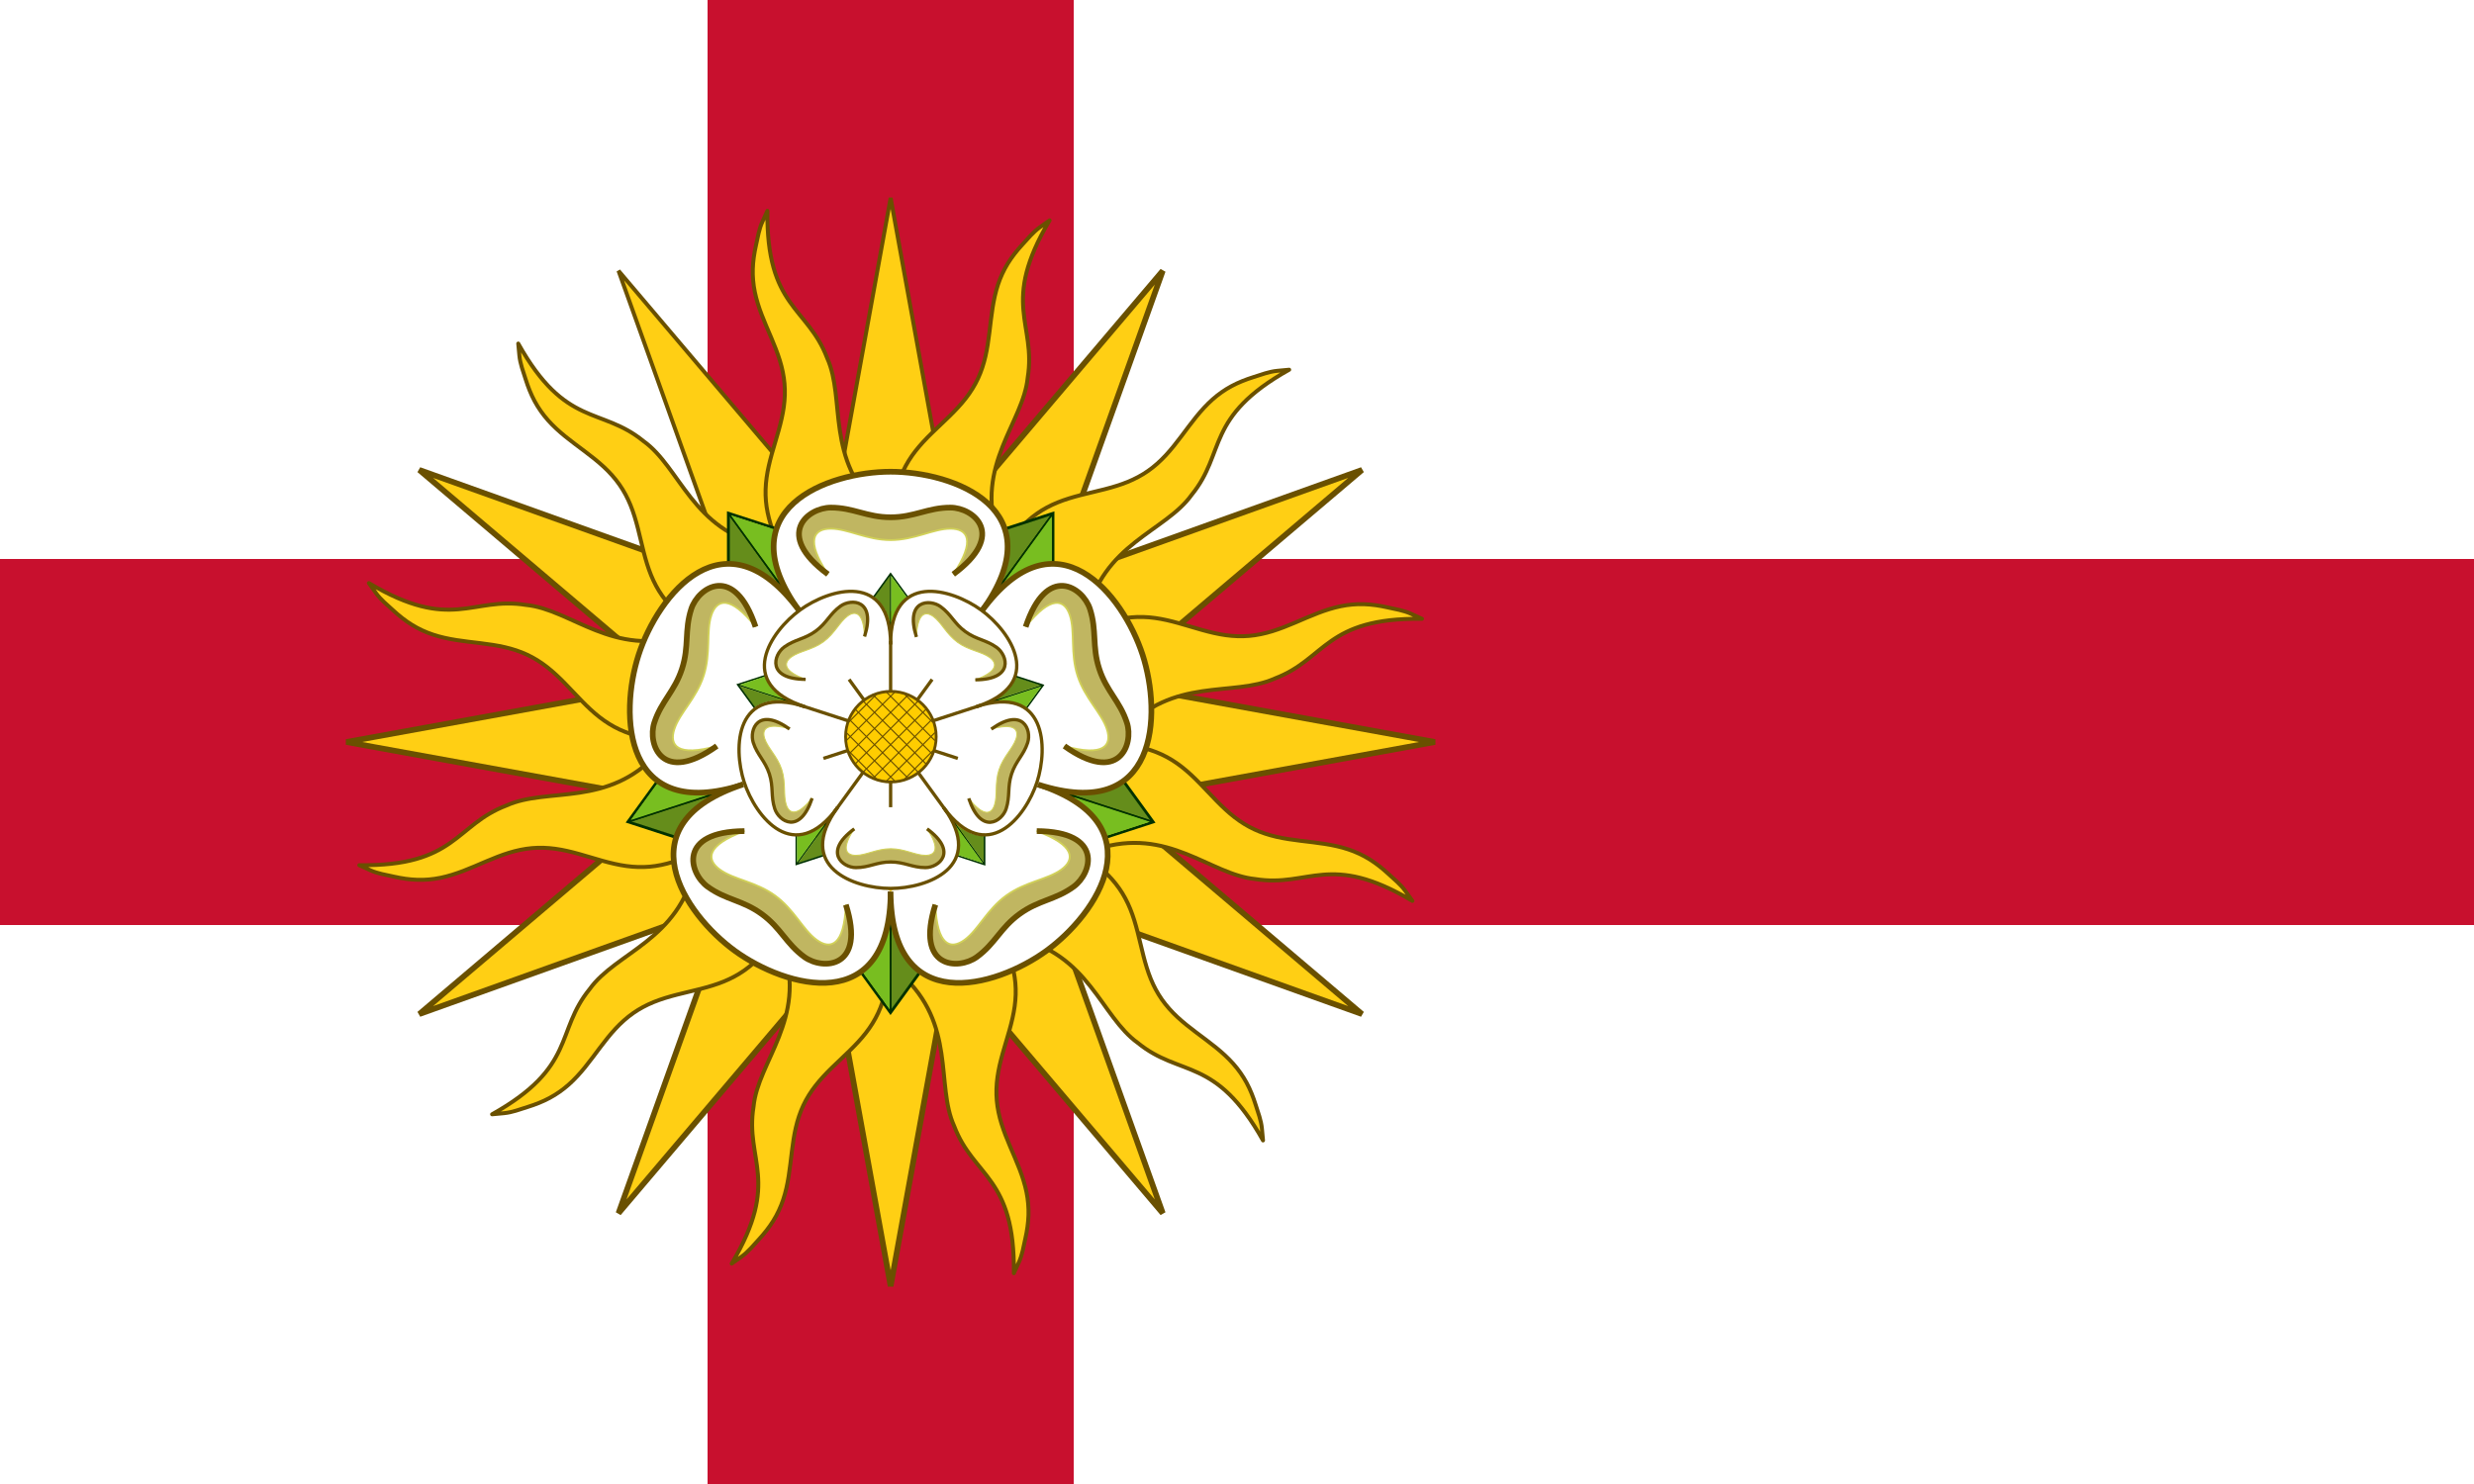 <?xml version="1.0" encoding="UTF-8"?>
<!-- Created with Inkscape (http://www.inkscape.org/) -->
<svg width="885.827" height="531.496" version="1.1" xmlns="http://www.w3.org/2000/svg" xmlns:cc="http://creativecommons.org/ns#" xmlns:dc="http://purl.org/dc/elements/1.1/" xmlns:rdf="http://www.w3.org/1999/02/22-rdf-syntax-ns#">
 <defs>
  <filter id="filter5728-0" x="-.029" y="-.081" width="1.059" height="1.16" color-interpolation-filters="sRGB">
   <feGaussianBlur stdDeviation="3.29"/>
  </filter>
 </defs>
 <g transform="translate(0,-212.598)">
  <g>
   <rect transform="translate(0,212.598)" y="-3.0277282e-5" width="885.827" height="531.496" fill="#ffffff"/>
   <rect transform="translate(0,212.598)" x="253.346" y="-3.0277282e-5" width="131.102" height="531.496" fill="#c8102e"/>
   <rect transform="translate(0,212.598)" y="200.197" width="885.827" height="131.102" fill="#c8102e"/>
   <g fill="#ffcf14" stroke="#6a5000">
    <g>
     <path transform="translate(0,212.598)" d="m283.465 265.748 35.433-194.882 35.433 194.882h-35.433z" stroke-width="1.417"/>
     <g stroke-width="2.041">
      <path d="m288.212 460.63 128.127-151.056-66.755 186.489-30.686-17.717z"/>
      <path d="m301.181 447.66 186.489-66.755-151.056 128.127-17.717-30.686z"/>
      <path d="m318.898 442.913 194.882 35.433-194.882 35.433v-35.433z"/>
      <path d="m336.614 447.66 151.056 128.127-186.489-66.755 17.717-30.686z"/>
      <path d="m349.584 460.63 66.755 186.489-128.127-151.056 30.686-17.717z"/>
      <path d="m354.331 478.346-35.433 194.882-35.433-194.882h35.433z"/>
      <path d="m349.584 496.063-128.127 151.056 66.755-186.489 30.686 17.717z"/>
      <path d="m336.614 509.032-186.489 66.755 151.056-128.127 17.717 30.686z"/>
      <path d="m318.898 513.779-194.882-35.433 194.882-35.433v35.433z"/>
      <path d="m301.181 509.032-151.056-128.127 186.489 66.755-17.717 30.686z"/>
     </g>
     <path d="m288.212 496.063-66.755-186.489 128.127 151.056-30.686 17.717z" stroke-width="1.417"/>
    </g>
    <g stroke-linecap="round" stroke-linejoin="round" stroke-width="1.417">
     <path d="m357.238 404.472c-8.254-25.468 9.159-40.455 10.737-56.632 3.151-19.415-9.883-26.501 7.839-56.316l-3.505 2.486c-2.408 1.708-4.285 4.061-6.239 6.186-1.954 2.125-3.718 4.346-5.185 6.716-1.467 2.37-2.636 4.89-3.522 7.552-0.886 2.662-1.493 5.464-1.95 8.341-0.458 2.877-0.772 5.826-1.133 8.752-0.362 2.925-0.777 5.824-1.416 8.61-0.639 2.786-1.505 5.458-2.678 7.975-1.173 2.518-2.651 4.882-4.388 7.116-1.738 2.234-3.73 4.34-5.825 6.394-2.095 2.054-4.287 4.06-6.382 6.114-2.095 2.054-4.088 4.16-5.825 6.394-1.737 2.234-3.216 4.598-4.388 7.116-1.172 2.518-2.04 5.189-2.678 7.975-0.639 2.786-1.054 5.684-1.416 8.61-0.362 2.925-0.676 5.875-1.133 8.752-0.458 2.877-1.064 5.68-1.95 8.341-0.887 2.662-2.054 5.182-3.521 7.552-1.467 2.37-3.23 4.591-5.185 6.716-1.955 2.125-4.095 4.156-6.239 6.186l17.644 42.938z" title="sin(x)"/>
     <path d="m389.038 433.54c5.586-26.183 28.159-30.455 37.614-43.677 12.436-15.238 4.692-27.892 34.947-44.852l-4.279 0.401c-2.939 0.275-5.741 1.375-8.496 2.238-2.755 0.863-5.393 1.904-7.848 3.224-2.455 1.319-4.727 2.917-6.826 4.779-2.098 1.862-4.025 3.986-5.86 6.249-1.835 2.263-3.581 4.66-5.357 7.013-1.776 2.352-3.585 4.655-5.531 6.748-1.947 2.093-4.032 3.974-6.307 5.568-2.275 1.594-4.737 2.903-7.358 3.969-2.622 1.066-5.4 1.893-8.242 2.625-2.842 0.731-5.743 1.372-8.584 2.104-2.841 0.732-5.62 1.559-8.242 2.625-2.621 1.066-5.084 2.374-7.358 3.969-2.274 1.594-4.361 3.474-6.307 5.568-1.946 2.093-3.755 4.396-5.531 6.748-1.776 2.352-3.522 4.75-5.357 7.013-1.835 2.263-3.761 4.387-5.86 6.249-2.099 1.862-4.37 3.46-6.826 4.779-2.455 1.319-5.093 2.361-7.848 3.223-2.755 0.863-5.625 1.552-8.496 2.238l-6.189 46.008z" title="sin(x)"/>
     <path d="m402.045 474.613c17.929-19.882 39.614-12.295 54.413-19.018 18.389-6.979 18.01-21.809 52.691-21.369l-3.906-1.792c-2.683-1.231-5.659-1.68-8.477-2.31-2.817-0.63-5.623-1.048-8.408-1.132-2.786-0.085-5.552 0.162-8.301 0.726-2.748 0.564-5.478 1.439-8.199 2.482-2.72 1.042-5.432 2.245-8.146 3.394-2.714 1.149-5.432 2.239-8.164 3.079-2.732 0.839-5.479 1.426-8.246 1.668-2.767 0.243-5.553 0.145-8.357-0.242-2.803-0.388-5.623-1.06-8.45-1.848-2.827-0.787-5.659-1.683-8.486-2.47-2.827-0.787-5.647-1.46-8.45-1.848-2.803-0.387-5.59-0.486-8.357-0.242-2.767 0.244-5.514 0.828-8.246 1.668-2.732 0.84-5.45 1.929-8.164 3.079-2.714 1.149-5.425 2.352-8.146 3.394-2.72 1.042-5.451 1.919-8.199 2.482-2.748 0.563-5.515 0.812-8.301 0.726-2.786-0.086-5.591-0.502-8.408-1.133-2.817-0.63-5.647-1.468-8.477-2.31l-28.364 36.749z" title="sin(x)"/>
     <path d="m392.772 516.687c25.468-8.254 40.455 9.159 56.632 10.737 19.415 3.151 26.501-9.883 56.316 7.839l-2.486-3.505c-1.708-2.408-4.061-4.285-6.186-6.239-2.125-1.954-4.346-3.718-6.716-5.185-2.37-1.467-4.89-2.636-7.552-3.522-2.662-0.886-5.464-1.493-8.341-1.95-2.877-0.458-5.826-0.772-8.752-1.133-2.925-0.362-5.824-0.777-8.61-1.416-2.786-0.639-5.458-1.505-7.975-2.678-2.518-1.173-4.882-2.651-7.116-4.388-2.234-1.738-4.34-3.73-6.394-5.825-2.054-2.095-4.06-4.287-6.114-6.382-2.054-2.095-4.16-4.088-6.394-5.825-2.234-1.737-4.598-3.216-7.116-4.388-2.518-1.172-5.189-2.04-7.975-2.678-2.786-0.639-5.684-1.054-8.61-1.416-2.925-0.362-5.875-0.676-8.752-1.133-2.877-0.458-5.68-1.064-8.341-1.95-2.662-0.887-5.182-2.054-7.552-3.521-2.37-1.467-4.591-3.23-6.716-5.185-2.125-1.955-4.156-4.095-6.186-6.239l-42.938 17.644z" title="sin(x)"/>
     <path d="m363.704 548.487c26.183 5.586 30.455 28.159 43.677 37.614 15.238 12.436 27.892 4.692 44.852 34.947l-0.401-4.279c-0.275-2.939-1.375-5.741-2.238-8.496-0.863-2.755-1.904-5.393-3.224-7.848-1.319-2.455-2.917-4.727-4.779-6.826-1.862-2.098-3.986-4.025-6.249-5.86-2.263-1.835-4.66-3.581-7.013-5.357-2.352-1.776-4.655-3.585-6.748-5.531-2.093-1.947-3.974-4.032-5.568-6.307-1.594-2.275-2.903-4.737-3.969-7.358-1.066-2.622-1.893-5.4-2.625-8.242-0.731-2.842-1.372-5.743-2.104-8.584-0.732-2.841-1.559-5.62-2.625-8.242-1.066-2.621-2.374-5.084-3.969-7.358-1.594-2.274-3.474-4.361-5.568-6.307-2.093-1.946-4.396-3.755-6.748-5.531-2.352-1.776-4.75-3.522-7.013-5.357-2.263-1.835-4.387-3.761-6.249-5.86-1.862-2.099-3.46-4.37-4.779-6.826-1.319-2.455-2.361-5.093-3.223-7.848-0.863-2.755-1.552-5.625-2.238-8.496l-46.008-6.189z" title="sin(x)"/>
     <path d="m322.631 561.493c19.882 17.929 12.295 39.614 19.018 54.413 6.979 18.389 21.809 18.01 21.369 52.691l1.792-3.906c1.231-2.683 1.68-5.659 2.31-8.477 0.63-2.817 1.048-5.623 1.132-8.408 0.085-2.786-0.162-5.552-0.726-8.301-0.564-2.748-1.439-5.478-2.482-8.199-1.042-2.72-2.245-5.432-3.394-8.146-1.149-2.714-2.239-5.432-3.079-8.164-0.839-2.732-1.426-5.479-1.668-8.246-0.243-2.767-0.145-5.553 0.242-8.357 0.388-2.803 1.06-5.623 1.848-8.45 0.787-2.827 1.683-5.659 2.47-8.486 0.787-2.827 1.46-5.647 1.848-8.45 0.387-2.803 0.486-5.59 0.242-8.357-0.244-2.767-0.828-5.514-1.668-8.246-0.84-2.732-1.929-5.45-3.079-8.164-1.149-2.714-2.352-5.425-3.394-8.146-1.042-2.72-1.919-5.451-2.482-8.199-0.563-2.748-0.812-5.515-0.726-8.301 0.086-2.786 0.502-5.591 1.133-8.408 0.63-2.817 1.468-5.647 2.31-8.477l-36.749-28.364z" title="sin(x)"/>
     <path d="m280.557 552.22c8.254 25.468-9.159 40.455-10.737 56.632-3.151 19.415 9.883 26.501-7.839 56.316l3.505-2.486c2.408-1.708 4.285-4.061 6.239-6.186 1.954-2.125 3.718-4.346 5.185-6.716 1.467-2.37 2.636-4.89 3.522-7.552 0.886-2.662 1.493-5.464 1.95-8.341 0.458-2.877 0.772-5.826 1.133-8.752 0.362-2.925 0.777-5.824 1.416-8.61 0.639-2.786 1.505-5.458 2.678-7.975 1.173-2.518 2.651-4.882 4.388-7.116 1.738-2.234 3.73-4.34 5.825-6.394 2.095-2.054 4.287-4.06 6.382-6.114 2.095-2.054 4.088-4.16 5.825-6.394 1.737-2.234 3.216-4.598 4.388-7.116 1.172-2.518 2.04-5.189 2.678-7.975 0.639-2.786 1.054-5.684 1.416-8.61 0.362-2.925 0.676-5.875 1.133-8.752 0.458-2.877 1.064-5.68 1.95-8.341 0.887-2.662 2.054-5.182 3.521-7.552 1.467-2.37 3.23-4.591 5.185-6.716 1.955-2.125 4.095-4.156 6.239-6.186l-17.644-42.938z" title="sin(x)"/>
     <path d="m248.757 523.153c-5.586 26.183-28.159 30.455-37.614 43.677-12.436 15.238-4.692 27.892-34.947 44.852l4.279-0.401c2.939-0.275 5.741-1.375 8.496-2.238 2.755-0.863 5.393-1.904 7.848-3.224 2.455-1.319 4.727-2.917 6.826-4.779 2.098-1.862 4.025-3.986 5.86-6.249 1.835-2.263 3.581-4.66 5.357-7.013 1.776-2.352 3.585-4.655 5.531-6.748 1.947-2.093 4.032-3.974 6.307-5.568 2.275-1.594 4.737-2.903 7.358-3.969 2.622-1.066 5.4-1.893 8.242-2.625 2.842-0.731 5.743-1.372 8.584-2.104 2.841-0.732 5.62-1.559 8.242-2.625 2.621-1.066 5.084-2.374 7.358-3.969 2.274-1.594 4.361-3.474 6.307-5.568 1.946-2.093 3.755-4.396 5.531-6.748 1.776-2.352 3.522-4.75 5.357-7.013 1.835-2.263 3.761-4.387 5.86-6.249 2.099-1.862 4.37-3.46 6.826-4.779 2.455-1.319 5.093-2.361 7.848-3.223 2.755-0.863 5.625-1.552 8.496-2.238l6.189-46.008z" title="sin(x)"/>
     <path d="m235.751 482.08c-17.929 19.882-39.614 12.295-54.413 19.018-18.389 6.979-18.01 21.809-52.691 21.369l3.906 1.792c2.683 1.231 5.659 1.68 8.477 2.31 2.817 0.63 5.623 1.048 8.408 1.132 2.786 0.085 5.552-0.162 8.301-0.726 2.748-0.564 5.478-1.439 8.199-2.482 2.72-1.042 5.432-2.245 8.146-3.394 2.714-1.149 5.432-2.239 8.164-3.079 2.732-0.839 5.479-1.426 8.246-1.668 2.767-0.243 5.553-0.145 8.357 0.242 2.803 0.388 5.623 1.06 8.45 1.848 2.827 0.787 5.659 1.683 8.486 2.47 2.827 0.787 5.647 1.46 8.45 1.848 2.803 0.387 5.59 0.486 8.357 0.242 2.767-0.244 5.514-0.828 8.246-1.668 2.732-0.84 5.45-1.929 8.164-3.079 2.714-1.149 5.425-2.352 8.146-3.394 2.72-1.042 5.451-1.919 8.199-2.482 2.748-0.563 5.515-0.812 8.301-0.726 2.786 0.086 5.591 0.502 8.408 1.133 2.817 0.63 5.647 1.468 8.477 2.31l28.364-36.749z" title="sin(x)"/>
     <path d="m245.024 440.006c-25.468 8.254-40.455-9.159-56.632-10.737-19.415-3.151-26.501 9.883-56.316-7.839l2.486 3.505c1.708 2.408 4.061 4.285 6.186 6.239 2.125 1.954 4.346 3.718 6.716 5.185 2.37 1.467 4.89 2.636 7.552 3.522 2.662 0.886 5.464 1.493 8.341 1.95 2.877 0.458 5.826 0.772 8.752 1.133s5.824 0.777 8.61 1.416c2.786 0.639 5.458 1.505 7.975 2.678 2.518 1.173 4.882 2.651 7.116 4.388 2.234 1.738 4.34 3.73 6.394 5.825 2.054 2.095 4.06 4.287 6.114 6.382 2.054 2.095 4.16 4.088 6.394 5.825 2.234 1.737 4.598 3.216 7.116 4.388 2.518 1.172 5.189 2.04 7.975 2.678 2.786 0.639 5.684 1.054 8.61 1.416 2.925 0.362 5.875 0.676 8.752 1.133 2.877 0.458 5.68 1.064 8.341 1.95 2.662 0.887 5.182 2.054 7.552 3.521 2.37 1.467 4.591 3.23 6.716 5.185 2.125 1.955 4.156 4.095 6.186 6.239l42.938-17.644z" title="sin(x)"/>
     <path d="m274.091 408.206c-26.183-5.586-30.455-28.159-43.677-37.614-15.238-12.436-27.892-4.692-44.852-34.947l0.401 4.279c0.275 2.939 1.375 5.741 2.238 8.496 0.863 2.755 1.904 5.393 3.224 7.848 1.319 2.455 2.917 4.727 4.779 6.826 1.862 2.098 3.986 4.025 6.249 5.86 2.263 1.835 4.66 3.581 7.013 5.357 2.352 1.776 4.655 3.585 6.748 5.531 2.093 1.947 3.974 4.032 5.568 6.307 1.594 2.275 2.903 4.737 3.969 7.358 1.066 2.622 1.893 5.4 2.625 8.242 0.731 2.842 1.372 5.743 2.104 8.584 0.732 2.841 1.559 5.62 2.625 8.242 1.066 2.621 2.374 5.084 3.969 7.358 1.594 2.274 3.474 4.361 5.568 6.307 2.093 1.946 4.396 3.755 6.748 5.531 2.352 1.776 4.75 3.522 7.013 5.357 2.263 1.835 4.387 3.761 6.249 5.86 1.862 2.099 3.46 4.37 4.779 6.826 1.319 2.455 2.361 5.093 3.223 7.848 0.863 2.755 1.552 5.625 2.238 8.496l46.008 6.189z" title="sin(x)"/>
     <path d="m315.164 395.199c-19.882-17.929-12.295-39.614-19.018-54.413-6.979-18.389-21.809-18.01-21.369-52.691l-1.792 3.906c-1.231 2.683-1.68 5.659-2.31 8.477-0.63 2.817-1.048 5.623-1.132 8.408-0.085 2.786 0.162 5.552 0.726 8.301 0.564 2.748 1.439 5.478 2.482 8.199 1.042 2.72 2.245 5.432 3.394 8.146 1.149 2.714 2.239 5.432 3.079 8.164 0.839 2.732 1.426 5.479 1.668 8.246 0.243 2.767 0.145 5.553-0.242 8.357-0.388 2.803-1.06 5.623-1.847 8.45-0.787 2.827-1.683 5.659-2.47 8.486-0.787 2.827-1.46 5.647-1.848 8.45-0.387 2.803-0.486 5.59-0.242 8.357 0.244 2.767 0.828 5.514 1.668 8.246 0.84 2.732 1.929 5.45 3.079 8.164 1.149 2.714 2.352 5.425 3.394 8.146 1.042 2.72 1.919 5.451 2.482 8.199 0.563 2.748 0.812 5.515 0.726 8.301-0.086 2.786-0.502 5.591-1.133 8.408-0.63 2.817-1.468 5.647-2.31 8.477l36.749 28.364z" title="sin(x)"/>
    </g>
   </g>
  </g>
  <g transform="matrix(.204 0 0 .204 114.887 351.965)">
   <g transform="rotate(144,1000,610)">
    <path d="m1182.582 358.697 100.599-138.463" fill="none" stroke="#003100" stroke-width="5"/>
    <path d="m1197.538 335.154c0.148-0.121 18.871-25.828 41.607-57.126l41.334-56.908-38.171 12.301c-20.994 6.765-38.205 12.367-38.245 12.45-0.041 0.081 0.452 2.319 1.097 4.973 3.775 15.546 4.357 30.968 1.801 47.642-1.627 10.611-4.641 22.284-8.395 32.515-1.396 3.805-1.597 4.613-1.03 4.151z" fill="#658d1b"/>
    <path d="m1285 305v-87l-82.742 26.884" fill="none" stroke="#003100" stroke-linecap="square" stroke-width="5"/>
    <path d="m1200.001 337.651c0.069-0.178 18.732-25.929 41.473-57.223l41.347-56.899 0.096 40.104c0.054 22.057 0.044 40.156-0.022 40.221-0.064 0.064-2.345 0.287-5.069 0.494-15.951 1.214-30.799 5.425-45.866 13.01-9.588 4.826-19.759 11.3-28.33 18.032-3.188 2.504-3.894 2.944-3.63 2.263z" fill="#78be20"/>
   </g>
   <g transform="rotate(216 1000 610)">
    <path d="m1182.582 358.697 100.599-138.463" fill="none" stroke="#003100" stroke-width="5"/>
    <path d="m1197.538 335.154c0.148-0.121 18.871-25.828 41.607-57.126l41.334-56.908-38.171 12.301c-20.994 6.765-38.205 12.367-38.245 12.45-0.041 0.081 0.452 2.319 1.097 4.973 3.775 15.546 4.357 30.968 1.801 47.642-1.627 10.611-4.641 22.284-8.395 32.515-1.396 3.805-1.597 4.613-1.03 4.151z" fill="#658d1b"/>
    <path d="m1285 305v-87l-82.742 26.884" fill="none" stroke="#003100" stroke-linecap="square" stroke-width="5"/>
    <path d="m1200.001 337.651c0.069-0.178 18.732-25.929 41.473-57.223l41.347-56.899 0.096 40.104c0.054 22.057 0.044 40.156-0.022 40.221-0.064 0.064-2.345 0.287-5.069 0.494-15.951 1.214-30.799 5.425-45.866 13.01-9.588 4.826-19.759 11.3-28.33 18.032-3.188 2.504-3.894 2.944-3.63 2.263z" fill="#78be20"/>
   </g>
   <g transform="rotate(-72,1000,610)">
    <path d="m1182.582 358.697 100.599-138.463" fill="none" stroke="#003100" stroke-width="5"/>
    <path d="m1197.538 335.154c0.148-0.121 18.871-25.828 41.607-57.126l41.334-56.908-38.171 12.301c-20.994 6.765-38.205 12.367-38.245 12.45-0.041 0.081 0.452 2.319 1.097 4.973 3.775 15.546 4.357 30.968 1.801 47.642-1.627 10.611-4.641 22.284-8.395 32.515-1.396 3.805-1.597 4.613-1.03 4.151z" fill="#658d1b"/>
    <path d="m1285 305v-87l-82.742 26.884" fill="none" stroke="#003100" stroke-linecap="square" stroke-width="5"/>
    <path d="m1200.001 337.651c0.069-0.178 18.732-25.929 41.473-57.223l41.347-56.899 0.096 40.104c0.054 22.057 0.044 40.156-0.022 40.221-0.064 0.064-2.345 0.287-5.069 0.494-15.951 1.214-30.799 5.425-45.866 13.01-9.588 4.826-19.759 11.3-28.33 18.032-3.188 2.504-3.894 2.944-3.63 2.263z" fill="#78be20"/>
   </g>
   <path d="m830 550 170-120 170 120-70 200h-205z" fill="#ffffff"/>
   <path d="m1182.582 358.697 100.599-138.463" fill="none" stroke="#003100" stroke-width="5"/>
   <path d="m1197.538 335.154c0.148-0.121 18.871-25.828 41.607-57.126l41.334-56.908-38.171 12.301c-20.994 6.765-38.205 12.367-38.245 12.45-0.041 0.081 0.452 2.319 1.097 4.973 3.775 15.546 4.357 30.968 1.801 47.642-1.627 10.611-4.641 22.284-8.395 32.515-1.396 3.805-1.597 4.613-1.03 4.151z" fill="#658d1b"/>
   <path d="m1285 305v-87l-82.742 26.884" fill="none" stroke="#003100" stroke-linecap="square" stroke-width="5"/>
   <path d="m1200.001 337.651c0.069-0.178 18.732-25.929 41.473-57.223l41.347-56.899 0.096 40.104c0.054 22.057 0.044 40.156-0.022 40.221-0.064 0.064-2.345 0.287-5.069 0.494-15.951 1.214-30.799 5.425-45.866 13.01-9.588 4.826-19.759 11.3-28.33 18.032-3.188 2.504-3.894 2.944-3.63 2.263z" fill="#78be20"/>
   <g transform="rotate(72,1000,610)">
    <path d="m1182.582 358.697 100.599-138.463" fill="none" stroke="#003100" stroke-width="5"/>
    <path d="m1197.538 335.154c0.148-0.121 18.871-25.828 41.607-57.126l41.334-56.908-38.171 12.301c-20.994 6.765-38.205 12.367-38.245 12.45-0.041 0.081 0.452 2.319 1.097 4.973 3.775 15.546 4.357 30.968 1.801 47.642-1.627 10.611-4.641 22.284-8.395 32.515-1.396 3.805-1.597 4.613-1.03 4.151z" fill="#658d1b"/>
    <path d="m1285 305v-87l-82.742 26.884" fill="none" stroke="#003100" stroke-linecap="square" stroke-width="5"/>
    <path d="m1200.001 337.651c0.069-0.178 18.732-25.929 41.473-57.223l41.347-56.899 0.096 40.104c0.054 22.057 0.044 40.156-0.022 40.221-0.064 0.064-2.345 0.287-5.069 0.494-15.951 1.214-30.799 5.425-45.866 13.01-9.588 4.826-19.759 11.3-28.33 18.032-3.188 2.504-3.894 2.944-3.63 2.263z" fill="#78be20"/>
   </g>
   <g fill="#ffffff" stroke="#6a5000" stroke-width="10">
    <path d="m840 390c-130-180 50-245 160-245s290 65 160 245"/>
    <path d="m741.325 694.185c-211.362 68.014-217.558-123.262-183.566-227.878 33.992-104.616 151.434-255.72 282.452-76.46"/>
    <path d="m1000.13 882.029c-0.629 222.035-184.458 168.82-273.45 104.164-88.992-64.656-196.409-223.044 14.565-292.255"/>
    <path d="m1258.755 693.938c210.974 69.211 103.556 227.598 14.565 292.255-88.992 64.656-272.821 117.872-273.45-104.164"/>
    <path d="m1159.79 389.847c131.018-179.26 248.46-28.156 282.452 76.46 33.992 104.616 27.796 295.892-183.566 227.878"/>
   </g>
   <g transform="matrix(-.581 0 0 -.581 1581.117 960.869)">
    <path d="m1182.582 358.697 100.599-138.463" fill="none" stroke="#003100" stroke-width="5"/>
    <path d="m1197.538 335.154c0.148-0.121 18.871-25.828 41.607-57.126l41.334-56.908-38.171 12.301c-20.994 6.765-38.205 12.367-38.245 12.45-0.041 0.081 0.452 2.319 1.097 4.973 3.775 15.546 4.357 30.968 1.801 47.642-1.627 10.611-4.641 22.284-8.395 32.515-1.396 3.805-1.597 4.613-1.03 4.151z" fill="#658d1b"/>
    <path d="m1285 305v-87l-82.742 26.884" fill="none" stroke="#003100" stroke-linecap="square" stroke-width="5"/>
    <path d="m1200.001 337.651c0.069-0.178 18.732-25.929 41.473-57.223l41.347-56.899 0.096 40.104c0.054 22.057 0.044 40.156-0.022 40.221-0.064 0.064-2.345 0.287-5.069 0.494-15.951 1.214-30.799 5.425-45.866 13.01-9.588 4.826-19.759 11.3-28.33 18.032-3.188 2.504-3.894 2.944-3.63 2.263z" fill="#78be20"/>
   </g>
   <path d="m1105 245c-30 0-63.001 20-105 20-42 0-75-20-105-20s-45 20-5 80c-95-70-35-117 5-117s63 17 105 17c41.999 0 65-17 105-17s100 47 5 117c40-60 25-80-5-80z" fill="#c0b661" filter="url(#filter5728-0)" stroke="#d1d159" stroke-width="3.2"/>
   <g transform="matrix(.47 -.342 .342 .47 321.413 661.156)">
    <path d="m1182.582 358.697 100.599-138.463" fill="none" stroke="#003100" stroke-width="5"/>
    <path d="m1197.538 335.154c0.148-0.121 18.871-25.828 41.607-57.126l41.334-56.908-38.171 12.301c-20.994 6.765-38.205 12.367-38.245 12.45-0.041 0.081 0.452 2.319 1.097 4.973 3.775 15.546 4.357 30.968 1.801 47.642-1.627 10.611-4.641 22.284-8.395 32.515-1.396 3.805-1.597 4.613-1.03 4.151z" fill="#658d1b"/>
    <path d="m1285 305v-87l-82.742 26.884" fill="none" stroke="#003100" stroke-linecap="square" stroke-width="5"/>
    <path d="m1200.001 337.651c0.069-0.178 18.732-25.929 41.473-57.223l41.347-56.899 0.096 40.104c0.054 22.057 0.044 40.156-0.022 40.221-0.064 0.064-2.345 0.287-5.069 0.494-15.951 1.214-30.799 5.425-45.866 13.01-9.588 4.826-19.759 11.3-28.33 18.032-3.188 2.504-3.894 2.944-3.63 2.263z" fill="#78be20"/>
   </g>
   <path d="m890 325c-95-70-35-117 5-117s63 17 105 17c41.999 0 65-17 105-17s100 47 5 117" fill="none" stroke="#6a5000" stroke-width="10"/>
   <g transform="rotate(-72 1e3 610)">
    <path d="m1105 245c-30 0-63.001 20-105 20-42 0-75-20-105-20s-45 20-5 80c-95-70-35-117 5-117s63 17 105 17c41.999 0 65-17 105-17s100 47 5 117c40-60 25-80-5-80z" fill="#c0b661" filter="url(#filter5728-0)" stroke="#d1d159" stroke-width="3.2"/>
    <path d="m890 325c-95-70-35-117 5-117s63 17 105 17c41.999 0 65-17 105-17s100 47 5 117" fill="none" stroke="#6a5000" stroke-width="10"/>
   </g>
   <g transform="rotate(216 1e3 610)">
    <path d="m1105 245c-30 0-63.001 20-105 20-42 0-75-20-105-20s-45 20-5 80c-95-70-35-117 5-117s63 17 105 17c41.999 0 65-17 105-17s100 47 5 117c40-60 25-80-5-80z" fill="#c0b661" filter="url(#filter5728-0)" stroke="#d1d159" stroke-width="3.2"/>
    <path d="m890 325c-95-70-35-117 5-117s63 17 105 17c41.999 0 65-17 105-17s100 47 5 117" fill="none" stroke="#6a5000" stroke-width="10"/>
   </g>
   <g transform="matrix(-.18 .553 -.553 -.18 1516.702 163.194)">
    <path d="m1182.582 358.697 100.599-138.463" fill="none" stroke="#003100" stroke-width="5"/>
    <path d="m1197.538 335.154c0.148-0.121 18.871-25.828 41.607-57.126l41.334-56.908-38.171 12.301c-20.994 6.765-38.205 12.367-38.245 12.45-0.041 0.081 0.452 2.319 1.097 4.973 3.775 15.546 4.357 30.968 1.801 47.642-1.627 10.611-4.641 22.284-8.395 32.515-1.396 3.805-1.597 4.613-1.03 4.151z" fill="#658d1b"/>
    <path d="m1285 305v-87l-82.742 26.884" fill="none" stroke="#003100" stroke-linecap="square" stroke-width="5"/>
    <path d="m1200.001 337.651c0.069-0.178 18.732-25.929 41.473-57.223l41.347-56.899 0.096 40.104c0.054 22.057 0.044 40.156-0.022 40.221-0.064 0.064-2.345 0.287-5.069 0.494-15.951 1.214-30.799 5.425-45.866 13.01-9.588 4.826-19.759 11.3-28.33 18.032-3.188 2.504-3.894 2.944-3.63 2.263z" fill="#78be20"/>
   </g>
   <g transform="rotate(144 1e3 610)">
    <path d="m1105 245c-30 0-63.001 20-105 20-42 0-75-20-105-20s-45 20-5 80c-95-70-35-117 5-117s63 17 105 17c41.999 0 65-17 105-17s100 47 5 117c40-60 25-80-5-80z" fill="#c0b661" filter="url(#filter5728-0)" stroke="#d1d159" stroke-width="3.2"/>
    <path d="m890 325c-95-70-35-117 5-117s63 17 105 17c41.999 0 65-17 105-17s100 47 5 117" fill="none" stroke="#6a5000" stroke-width="10"/>
   </g>
   <g transform="matrix(.47 .342 -.342 .47 738.162 -22.039)">
    <path d="m1182.582 358.697 100.599-138.463" fill="none" stroke="#003100" stroke-width="5"/>
    <path d="m1197.538 335.154c0.148-0.121 18.871-25.828 41.607-57.126l41.334-56.908-38.171 12.301c-20.994 6.765-38.205 12.367-38.245 12.45-0.041 0.081 0.452 2.319 1.097 4.973 3.775 15.546 4.357 30.968 1.801 47.642-1.627 10.611-4.641 22.284-8.395 32.515-1.396 3.805-1.597 4.613-1.03 4.151z" fill="#658d1b"/>
    <path d="m1285 305v-87l-82.742 26.884" fill="none" stroke="#003100" stroke-linecap="square" stroke-width="5"/>
    <path d="m1200.001 337.651c0.069-0.178 18.732-25.929 41.473-57.223l41.347-56.899 0.096 40.104c0.054 22.057 0.044 40.156-0.022 40.221-0.064 0.064-2.345 0.287-5.069 0.494-15.951 1.214-30.799 5.425-45.866 13.01-9.588 4.826-19.759 11.3-28.33 18.032-3.188 2.504-3.894 2.944-3.63 2.263z" fill="#78be20"/>
   </g>
   <g transform="rotate(72 1e3 610)">
    <path d="m1105 245c-30 0-63.001 20-105 20-42 0-75-20-105-20s-45 20-5 80c-95-70-35-117 5-117s63 17 105 17c41.999 0 65-17 105-17s100 47 5 117c40-60 25-80-5-80z" fill="#c0b661" filter="url(#filter5728-0)" stroke="#d1d159" stroke-width="3.2"/>
    <path d="m890 325c-95-70-35-117 5-117s63 17 105 17c41.999 0 65-17 105-17s100 47 5 117" fill="none" stroke="#6a5000" stroke-width="10"/>
   </g>
   <g transform="matrix(-.18 -.553 .553 -.18 842.388 1268.627)">
    <path d="m1182.582 358.697 100.599-138.463" fill="none" stroke="#003100" stroke-width="5"/>
    <path d="m1197.538 335.154c0.148-0.121 18.871-25.828 41.607-57.126l41.334-56.908-38.171 12.301c-20.994 6.765-38.205 12.367-38.245 12.45-0.041 0.081 0.452 2.319 1.097 4.973 3.775 15.546 4.357 30.968 1.801 47.642-1.627 10.611-4.641 22.284-8.395 32.515-1.396 3.805-1.597 4.613-1.03 4.151z" fill="#658d1b"/>
    <path d="m1285 305v-87l-82.742 26.884" fill="none" stroke="#003100" stroke-linecap="square" stroke-width="5"/>
    <path d="m1200.001 337.651c0.069-0.178 18.732-25.929 41.473-57.223l41.347-56.899 0.096 40.104c0.054 22.057 0.044 40.156-0.022 40.221-0.064 0.064-2.345 0.287-5.069 0.494-15.951 1.214-30.799 5.425-45.866 13.01-9.588 4.826-19.759 11.3-28.33 18.032-3.188 2.504-3.894 2.944-3.63 2.263z" fill="#78be20"/>
   </g>
   <g fill="#ffffff" stroke="#6a5000" stroke-width="5.812">
    <path d="m907.093 734.305c-76.142 104.179-144.395 16.363-164.15-44.435-19.755-60.799-16.154-171.961 106.681-132.434"/>
    <path d="m1092.942 734.217c75.551 104.609-29.058 142.384-92.986 142.384-63.928 0-168.537-37.775-92.986-142.384"/>
    <path d="m1150.288 557.436c122.835-39.527 126.436 71.635 106.681 132.434-19.755 60.799-88.007 148.615-164.15 44.435"/>
    <path d="m999.881 448.269c0.366-129.038 107.2-98.111 158.918-60.536 51.718 37.576 114.145 129.624-8.464 169.847"/>
    <path d="m849.578 557.58c-122.609-40.223-60.183-132.271-8.464-169.847 51.719-37.576 158.553-68.502 158.918 60.536"/>
   </g>
   <path d="m1000 442v110" fill="none" stroke="#6a5000" stroke-width="5.812"/>
   <path transform="matrix(-.18 -.553 .553 -.18 842.388 1268.627)" d="m1105 245c-30 0-63.001 20-105 20-42 0-75-20-105-20s-45 20-5 80c-95-70-35-117 5-117s63 17 105 17c41.999 0 65-17 105-17s100 47 5 117c40-60 25-80-5-80z" fill="#c0b661" filter="url(#filter5728-0)" stroke="#d1d159" stroke-width="3.2"/>
   <path d="m862.187 718.343c-21.629 65.079-58.382 40.357-65.566 18.248s-1.918-37.874-9.461-61.088c-7.543-23.214-21.069-32.874-28.253-54.982s8.019-63.712 63.77-23.775" fill="none" stroke="#6a5000" stroke-width="5.812"/>
   <g transform="matrix(-.581 0 0 -.581 1581.117 960.869)">
    <path d="m1105 245c-30 0-63.001 20-105 20-42 0-75-20-105-20s-45 20-5 80c-95-70-35-117 5-117s63 17 105 17c41.999 0 65-17 105-17s100 47 5 117c40-60 25-80-5-80z" fill="#c0b661" filter="url(#filter5728-0)" stroke="#d1d159" stroke-width="3.2"/>
    <path d="m890 325c-95-70-35-117 5-117s63 17 105 17c41.999 0 65-17 105-17s100 47 5 117" fill="none" stroke="#6a5000" stroke-width="10"/>
   </g>
   <g transform="matrix(-.18 .553 -.553 -.18 1516.702 163.194)">
    <path d="m1105 245c-30 0-63.001 20-105 20-42 0-75-20-105-20s-45 20-5 80c-95-70-35-117 5-117s63 17 105 17c41.999 0 65-17 105-17s100 47 5 117c40-60 25-80-5-80z" fill="#c0b661" filter="url(#filter5728-0)" stroke="#d1d159" stroke-width="3.2"/>
    <path d="m890 325c-95-70-35-117 5-117s63 17 105 17c41.999 0 65-17 105-17s100 47 5 117" fill="none" stroke="#6a5000" stroke-width="10"/>
   </g>
   <g transform="matrix(.47 .342 -.342 .47 738.162 -22.039)">
    <path d="m1105 245c-30 0-63.001 20-105 20-42 0-75-20-105-20s-45 20-5 80c-95-70-35-117 5-117s63 17 105 17c41.999 0 65-17 105-17s100 47 5 117c40-60 25-80-5-80z" fill="#c0b661" filter="url(#filter5728-0)" stroke="#d1d159" stroke-width="3.2"/>
    <path d="m890 325c-95-70-35-117 5-117s63 17 105 17c41.999 0 65-17 105-17s100 47 5 117" fill="none" stroke="#6a5000" stroke-width="10"/>
   </g>
   <g transform="matrix(.47 -.342 .342 .47 321.413 661.156)">
    <path d="m1105 245c-30 0-63.001 20-105 20-42 0-75-20-105-20s-45 20-5 80c-95-70-35-117 5-117s63 17 105 17c41.999 0 65-17 105-17s100 47 5 117c40-60 25-80-5-80z" fill="#c0b661" filter="url(#filter5728-0)" stroke="#d1d159" stroke-width="3.2"/>
    <path d="m890 325c-95-70-35-117 5-117s63 17 105 17c41.999 0 65-17 105-17s100 47 5 117" fill="none" stroke="#6a5000" stroke-width="10"/>
   </g>
   <g stroke="#6a5000">
    <g fill="none" stroke-width="5.812">
     <path d="m835.174 552.963 104.616 33.992"/>
     <path d="m898.729 745.623 64.656-88.992"/>
     <path d="m1099.624 743.623-64.656-88.992"/>
     <path d="m1158.041 555.084-104.616 33.992"/>
     <path d="m1e3 734v-54"/>
     <path d="m1117.931 648.318-51.357-16.687"/>
     <path d="m1072.885 509.682-31.74 43.687"/>
     <path d="m927.115 509.682 31.74 43.687"/>
     <path d="m882.069 648.318 51.357-16.687"/>
    </g>
    <ellipse transform="matrix(1.026,0,0,1.06,-17.841,-25.83)" cx="992.5" cy="600" rx="77.496" ry="75" fill="#ffcd00" stroke-width="4.796"/>
    <g fill="none" stroke-width="2">
     <path d="m925.754 634.749 49.497 49.497"/>
     <path d="m1024.749 535.754 49.498 49.497"/>
     <path d="m992.929 532.218 84.853 84.853"/>
     <path d="m968.18 535.754 106.066 106.066"/>
     <path d="m922.218 602.929 84.853 84.853"/>
     <path d="m925.754 578.18 106.066 106.066"/>
     <path d="m936.36 560.503 113.137 113.137"/>
     <path d="m1063.64 659.497-113.137-113.137"/>
     <path d="m1024.749 684.246 49.498-49.497"/>
     <path d="m925.754 585.251 49.497-49.498"/>
     <path d="m922.218 617.071 84.853-84.853"/>
     <path d="m925.754 641.82 106.066-106.066"/>
     <path d="m992.929 687.782 84.853-84.853"/>
     <path d="m968.18 684.246 106.066-106.066"/>
     <path d="m950.503 673.64 113.137-113.137"/>
     <path d="m1049.497 546.36-113.137 113.137"/>
    </g>
   </g>
  </g>
 </g>
</svg>
